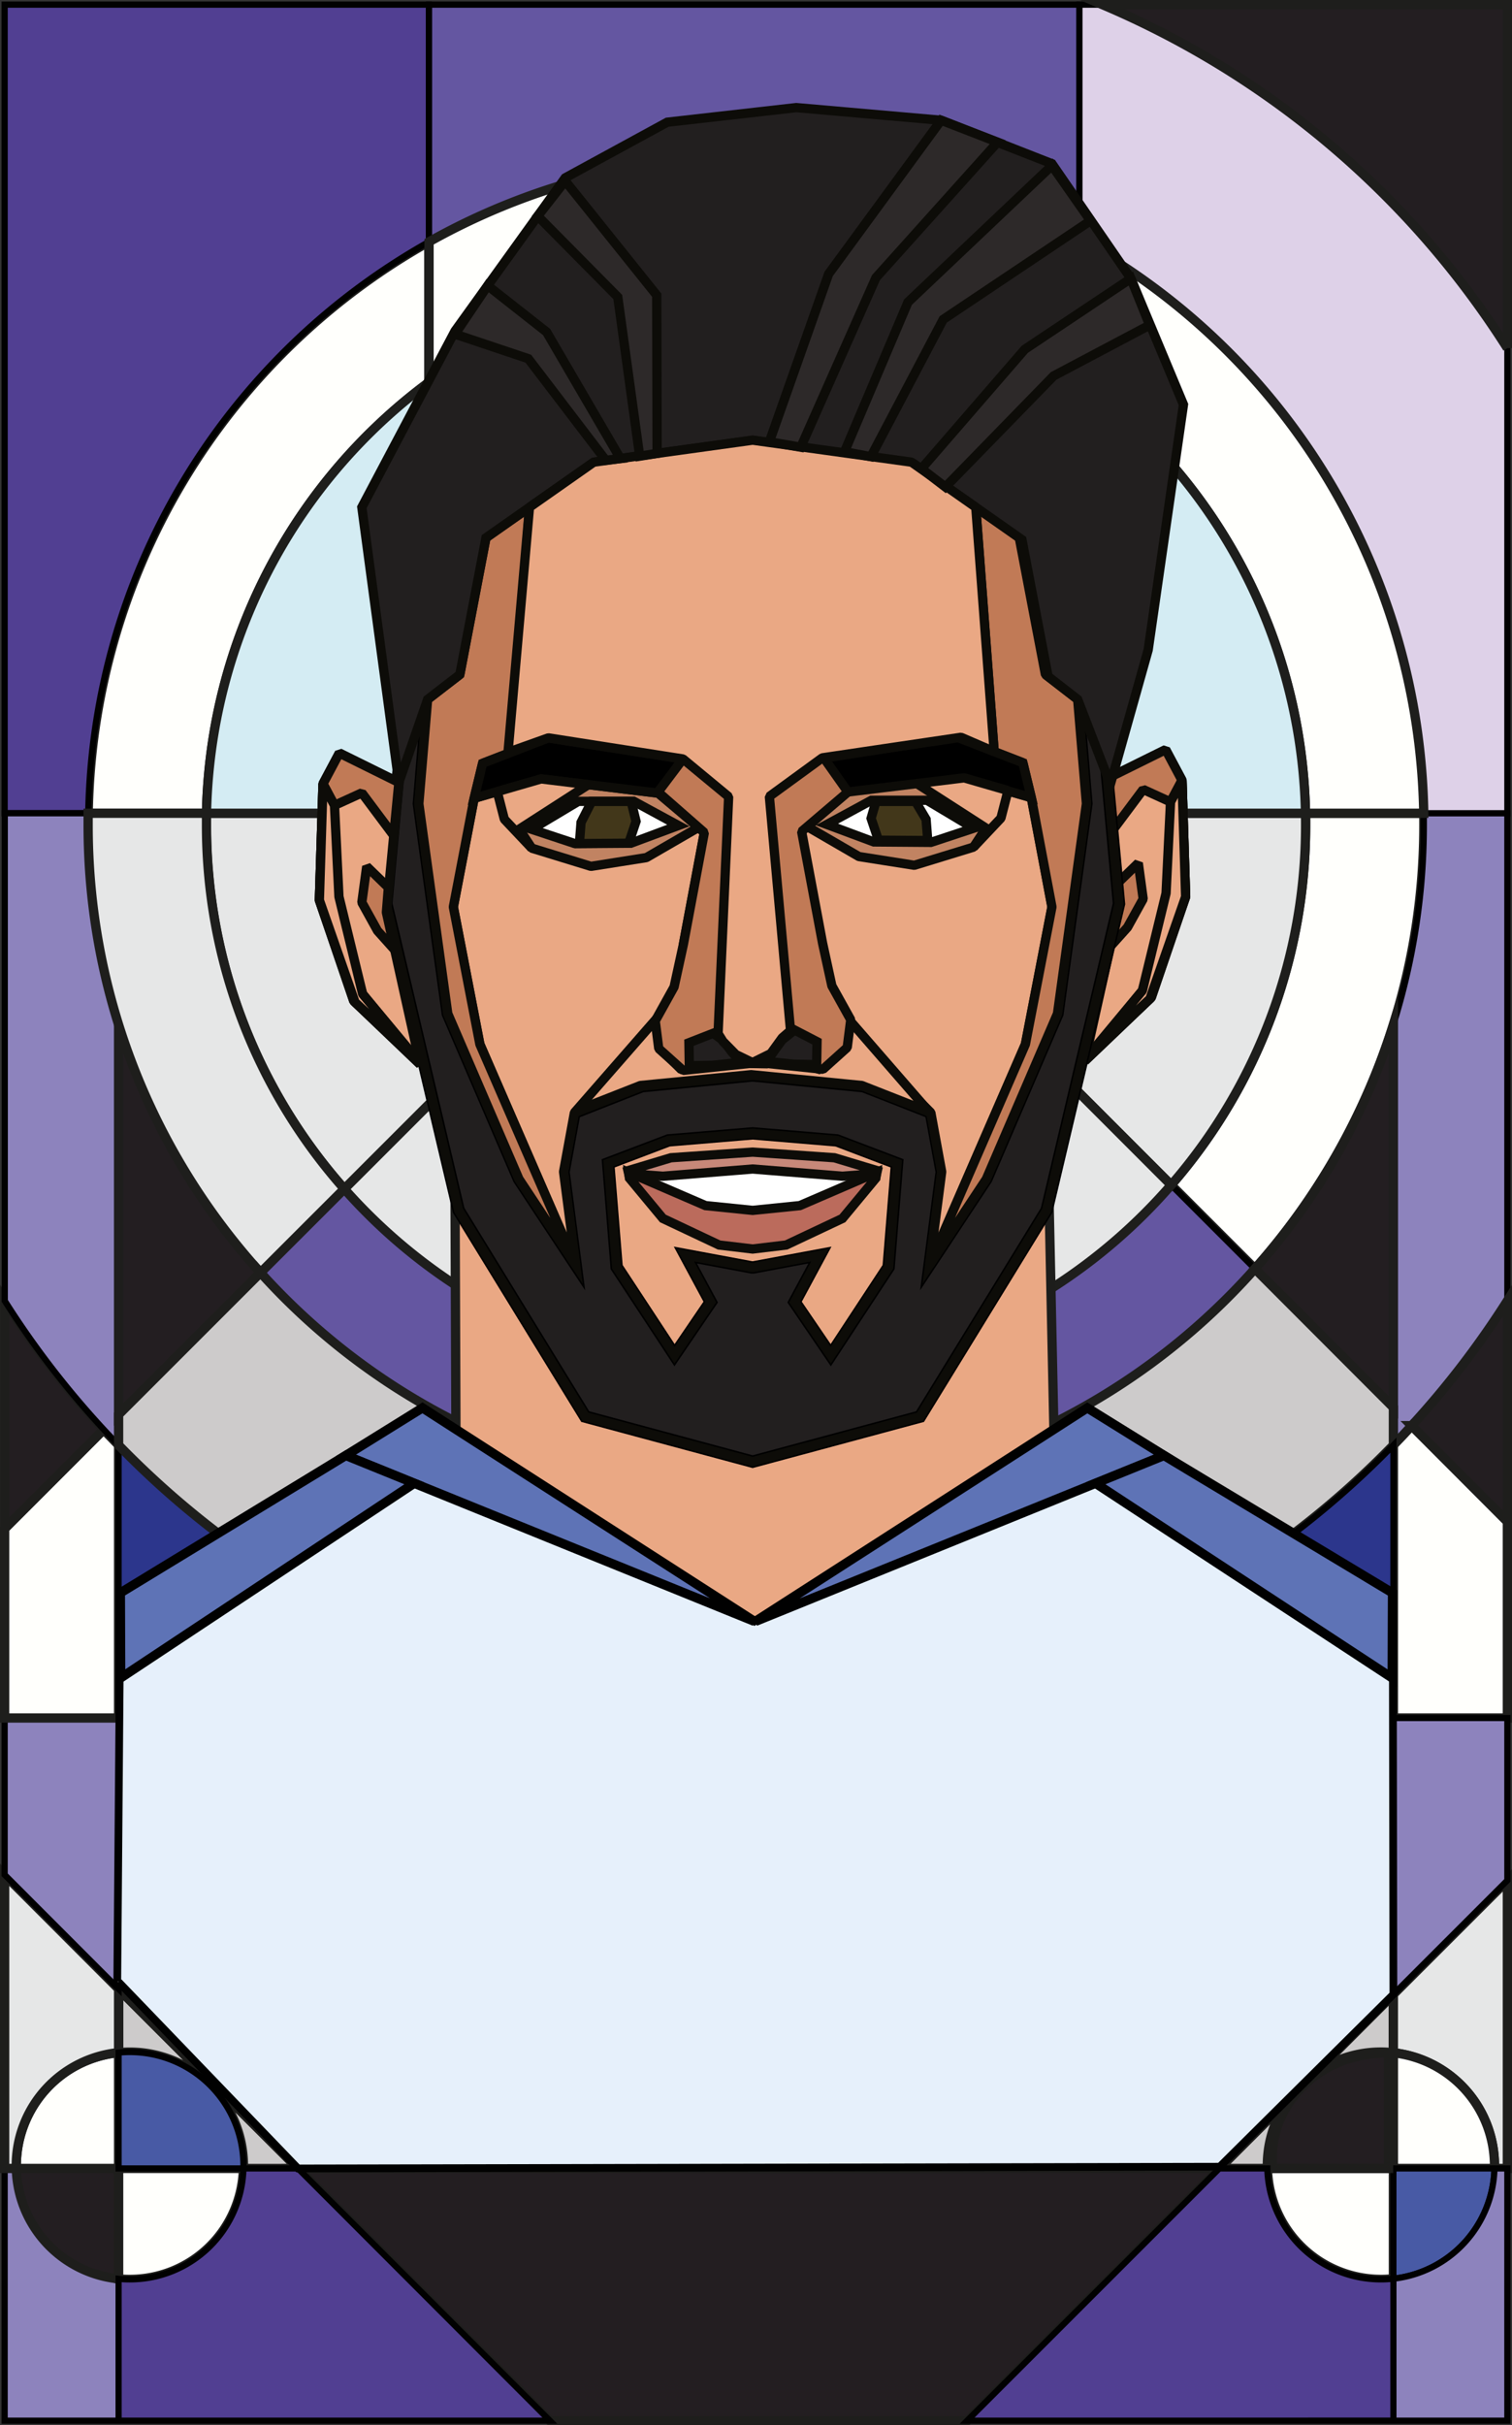 <svg id="Layer_1" data-name="Layer 1" xmlns="http://www.w3.org/2000/svg" viewBox="0 0 488.91 783.72"><rect x="0" y="0" width="488.91" height="783.72" fill="#333333" stroke="none"/><defs><style>.cls-1,.cls-18,.cls-21,.cls-22{fill:none;}.cls-1,.cls-12,.cls-2,.cls-3,.cls-7,.cls-9{stroke:#1e1e1c;}.cls-1,.cls-10,.cls-11,.cls-12,.cls-14,.cls-15,.cls-19,.cls-2,.cls-21,.cls-22,.cls-23,.cls-25,.cls-26,.cls-27,.cls-28,.cls-29,.cls-3,.cls-30,.cls-31,.cls-4,.cls-5,.cls-6,.cls-7,.cls-8,.cls-9{stroke-miterlimit:10;}.cls-1,.cls-12,.cls-13,.cls-15,.cls-16,.cls-17,.cls-18,.cls-2,.cls-22,.cls-23,.cls-24,.cls-25,.cls-26,.cls-27,.cls-28,.cls-29,.cls-3,.cls-30,.cls-31,.cls-7,.cls-9{stroke-width:3px;}.cls-2{fill:#fffffc;}.cls-3{fill:#cdcbcb;}.cls-4{fill:#8d83bd;}.cls-10,.cls-11,.cls-14,.cls-15,.cls-4,.cls-5,.cls-6,.cls-8{stroke:#010101;}.cls-10,.cls-11,.cls-4,.cls-5,.cls-6,.cls-8{stroke-width:2px;}.cls-5{fill:#6456a1;}.cls-6{fill:#ded1e8;}.cls-7{fill:#231e21;}.cls-8{fill:#513f92;}.cls-9{fill:#e6e7e7;}.cls-10{fill:#485aa5;}.cls-11{fill:#2c368c;}.cls-12{fill:#d4ecf3;}.cls-13,.cls-16,.cls-19{fill:#eaa884;}.cls-13{stroke:#1d1d1b;}.cls-13,.cls-16,.cls-17,.cls-18,.cls-24{stroke-linejoin:bevel;}.cls-14{fill:#e6f0fb;stroke-width:2.5px;}.cls-15{fill:#5e73b6;}.cls-16,.cls-17,.cls-18,.cls-19,.cls-22,.cls-24,.cls-25,.cls-26,.cls-27,.cls-28,.cls-29,.cls-30,.cls-31{stroke:#0d0c08;}.cls-17{fill:#c17a56;}.cls-20,.cls-28{fill:#221f1f;}.cls-21{stroke:#000;stroke-width:4px;}.cls-23,.cls-25{fill:#fff;}.cls-23{stroke:#fff;}.cls-24{fill:#c18362;}.cls-26{fill:#42371a;}.cls-29{fill:#c78879;}.cls-30{fill:#bb6b5c;}.cls-31{fill:#2d2929;}</style></defs><title>Isco</title><path class="cls-1" d="M405.77,410a215.45,215.45,0,0,1-161.31,72.4V444.18A177.37,177.37,0,0,0,378.7,382.93Z"/><path class="cls-1" d="M424.77,670.24l-7.85,7.85A36.52,36.52,0,0,1,424.77,670.24Z"/><path class="cls-1" d="M405.77,410a215.45,215.45,0,0,1-161.31,72.4V444.18A177.37,177.37,0,0,0,378.7,382.93Z"/><path class="cls-1" d="M38.35,642.7l58,58H78.71v-.88A36.73,36.73,0,0,0,42,663.11c-1.22,0-2.44.06-3.64.18Z"/><path class="cls-1" d="M394.27,700.72l22.65-22.63a36.53,36.53,0,0,0-7.14,21.75v.88Z"/><path class="cls-1" d="M424.77,670.24l-7.85,7.85A36.52,36.52,0,0,1,424.77,670.24Z"/><path class="cls-1" d="M450.56,644.46v18.88a33.41,33.41,0,0,0-4-.23,36.6,36.6,0,0,0-21.73,7.11Z"/><path class="cls-1" d="M405.77,410a215.45,215.45,0,0,1-161.31,72.4V444.18A177.37,177.37,0,0,0,378.7,382.93Z"/><path class="cls-1" d="M38.35,642.7l58,58H78.71v-.88A36.73,36.73,0,0,0,42,663.11c-1.22,0-2.44.06-3.64.18Z"/><path class="cls-1" d="M394.27,700.72l22.65-22.63a36.53,36.53,0,0,0-7.14,21.75v.88Z"/><path class="cls-1" d="M424.77,670.24l-7.85,7.85A36.52,36.52,0,0,1,424.77,670.24Z"/><path class="cls-1" d="M450.56,644.46v18.88a33.41,33.41,0,0,0-4-.23,36.6,36.6,0,0,0-21.73,7.11Z"/><path class="cls-2" d="M460.4,266.45A215.07,215.07,0,0,1,405.77,410L378.7,382.93a177.06,177.06,0,0,0,43.48-116.48V262.8h38.23C460.39,264,460.4,265.24,460.4,266.45Z"/><path class="cls-3" d="M424.79,670.22a36.6,36.6,0,0,1,21.73-7.11,33.41,33.41,0,0,1,4,.23V644.46Zm-7.87,7.87,7.85-7.85a36.52,36.52,0,0,0-7.85,7.85Zm0,0-22.65,22.63h15.52v-.88a36.59,36.59,0,0,1,7.13-21.75ZM96.35,700.72l-58-58v20.59c1.2-.12,2.42-.18,3.64-.18a36.72,36.72,0,0,1,36.73,36.71v.9Z"/><path class="cls-4" d="M487.41,262.8V420.36a287.13,287.13,0,0,1-30.94,40.38q-2.91,3.19-5.91,6.26V331.09a216,216,0,0,0,9.84-64.64V262.8Z"/><path class="cls-5" d="M405.77,410a215.45,215.45,0,0,1-161.31,72.4V444.18A177.37,177.37,0,0,0,378.7,382.93Z"/><path class="cls-2" d="M138.68,78.14v45.49A177.46,177.46,0,0,0,66.77,262.8H28.53A215.88,215.88,0,0,1,138.68,78.14Z"/><path class="cls-6" d="M487.41,112.54V262.8h-27A215.89,215.89,0,0,0,349,77.43V1.5h7.52A288.61,288.61,0,0,1,487.41,112.54Z"/><path class="cls-7" d="M487.41,1.5v111A288.59,288.59,0,0,0,356.47,1.5Z"/><path class="cls-8" d="M138.68,1.5V78.14A215.88,215.88,0,0,0,28.53,262.8H1.5V1.5Z"/><path class="cls-2" d="M450.56,555.17v89.29l-25.77,25.76h0a36.52,36.52,0,0,0-7.85,7.85L394.29,700.7H96.35l-58-58V555.17Z"/><path class="cls-9" d="M487.41,607.64v93.08h-4.17v-.88a36.72,36.72,0,0,0-32.69-36.5V644.46Z"/><path class="cls-2" d="M483.25,699.84v.88H450.56V663.34A36.72,36.72,0,0,1,483.25,699.84Z"/><path class="cls-2" d="M450.56,700.72v35.62a33.41,33.41,0,0,1-4,.23,36.73,36.73,0,0,1-36.73-35.85Z"/><path class="cls-10" d="M483.24,700.72a36.73,36.73,0,0,1-32.68,35.62V700.72Z"/><path class="cls-4" d="M487.41,700.72v81.5H450.56V736.34a36.73,36.73,0,0,0,32.68-35.62Z"/><polygon class="cls-7" points="394.27 700.72 312.73 782.22 177.81 782.22 96.35 700.72 394.27 700.72"/><path class="cls-4" d="M38.35,736.39v45.83H1.5v-81.5H5.28A36.73,36.73,0,0,0,38.35,736.39Z"/><path class="cls-7" d="M38.35,700.72v35.67A36.73,36.73,0,0,1,5.28,700.72Z"/><path class="cls-2" d="M78.71,700.72A36.72,36.72,0,0,1,42,736.57a31.58,31.58,0,0,1-3.64-.18V700.72Z"/><path class="cls-2" d="M38.35,663.29v37.43H5.28v-.88A36.73,36.73,0,0,1,38.35,663.29Z"/><path class="cls-9" d="M38.35,642.7v20.59A36.73,36.73,0,0,0,5.26,699.84v.88H1.5v-94.9Z"/><polygon class="cls-4" points="38.35 555.17 38.35 642.7 1.5 605.82 1.5 555.17 38.35 555.17"/><path class="cls-2" d="M38.35,467v88.17H1.5V494l32-32C35.12,463.64,36.73,465.33,38.35,467Z"/><path class="cls-7" d="M33.54,461.93l-32,32v-73.6A288,288,0,0,0,33.54,461.93Z"/><path class="cls-4" d="M38.35,331.13V467c-1.62-1.67-3.23-3.36-4.81-5.07a287.79,287.79,0,0,1-32-41.57V262.8h27v3.65A216,216,0,0,0,38.35,331.13Z"/><path class="cls-7" d="M84.24,411.25,38.35,457.12v-126A215.5,215.5,0,0,0,84.24,411.25Z"/><path class="cls-5" d="M244.46,444.18V482.4A215.45,215.45,0,0,1,84.24,411.25l27.09-27.07A177.23,177.23,0,0,0,244.46,444.18Z"/><path class="cls-2" d="M460.37,262.8H422.14A177.47,177.47,0,0,0,349,122.69V77.43A215.87,215.87,0,0,1,460.37,262.8Z"/><path class="cls-5" d="M349,1.5V77.43a216.2,216.2,0,0,0-210.27.71V1.5Z"/><path class="cls-2" d="M349,77.43v45.26a177.73,177.73,0,0,0-210.27.94V78.14A216.2,216.2,0,0,1,349,77.43Z"/><path class="cls-9" d="M422.18,266.45A177.06,177.06,0,0,1,378.7,382.93L258.62,262.8H422.14C422.17,264,422.18,265.24,422.18,266.45Z"/><path class="cls-9" d="M378.7,382.93a177.73,177.73,0,0,1-267.37,1.25L232.77,262.8h25.85Z"/><path class="cls-9" d="M232.77,262.8,111.33,384.18a177,177,0,0,1-44.6-117.73V262.8Z"/><path class="cls-2" d="M487.41,491.7v63.47H450.56V467q3-3.08,5.91-6.26Z"/><path class="cls-7" d="M487.41,420.36V491.7l-30.94-31A288.11,288.11,0,0,0,487.41,420.36Z"/><path class="cls-7" d="M450.56,331.09V454.83L405.77,410A215.57,215.57,0,0,0,450.56,331.09Z"/><path class="cls-3" d="M450.56,454.83V467a286.74,286.74,0,0,1-206.1,87V482.4A215.45,215.45,0,0,0,405.77,410Z"/><path class="cls-11" d="M450.56,467v88.17H244.46V554A286.74,286.74,0,0,0,450.56,467Z"/><path class="cls-11" d="M244.46,554v1.15H38.35V467A286.72,286.72,0,0,0,244.46,554Z"/><path class="cls-9" d="M111.33,384.18,84.24,411.25A215.09,215.09,0,0,1,28.5,266.45V262.8H66.77v3.65A177,177,0,0,0,111.33,384.18Z"/><path class="cls-10" d="M78.72,699.84v.88H38.35V663.29c1.2-.12,2.42-.18,3.64-.18a36.72,36.72,0,0,1,36.73,36.71Z"/><path class="cls-7" d="M448.1,663.42h.9v37.29H411.55a27,27,0,0,1-.18-3.36C411.37,678.61,427.81,663.42,448.1,663.42Z"/><path class="cls-8" d="M177.8,782.22H38.35V736.39a31.58,31.58,0,0,0,3.64.18,36.72,36.72,0,0,0,36.72-35.85H96.35Z"/><path class="cls-12" d="M422.14,262.8H66.77a177.72,177.72,0,0,1,355.37,0Z"/><path class="cls-3" d="M244.46,482.4V554A286.72,286.72,0,0,1,38.35,467v-9.88l45.89-45.87A215.45,215.45,0,0,0,244.46,482.4Z"/><path class="cls-8" d="M450.56,736.34v45.88H312.73l81.54-81.5h15.52a36.73,36.73,0,0,0,36.73,35.85A34.08,34.08,0,0,0,450.56,736.34Z"/><polygon class="cls-4" points="487.41 555.17 487.41 607.64 450.56 644.46 450.56 555.17 487.41 555.17"/><polygon class="cls-13" points="147.06 366.5 147.55 494.8 244.43 555.13 341.22 482.63 338.22 340.71 147.06 366.5"/><polyline class="cls-14" points="37.92 640.39 38.92 514.73 136.61 454.94 243.95 523.94 351.93 454.95 450.35 515.65 450.56 644.46 394.41 700.16 96.35 700.72 38.36 640.49"/><polygon class="cls-15" points="243.95 523.94 133.94 479.31 111.81 470.33 136.61 454.94 243.95 523.94"/><polygon class="cls-15" points="39.02 542.21 133.94 479.31 111.81 470.33 38.92 514.73 39.02 542.21"/><polygon class="cls-15" points="244.24 523.95 354.25 479.32 376.38 470.34 351.58 454.95 244.24 523.95"/><polygon class="cls-15" points="450.17 542.23 354.25 479.32 376.38 470.34 450.27 514.74 450.17 542.23"/><polygon id="Ear" class="cls-16" points="350.8 342.85 361.71 293.72 357.68 251.75 376.92 242.24 382.21 252.16 383.38 289.78 372.27 322.36 350.8 342.85"/><polygon class="cls-17" points="361.07 285.69 368.07 278.88 369.65 290.5 364.58 299.66 359.01 305.87 361.71 293.72 361.07 285.69"/><polygon class="cls-17" points="350.8 342.85 372.27 322.36 383.38 289.78 382.21 252.16 376.92 242.24 357.68 251.75 359.33 268.92 369.65 255.11 378.49 259.14 379.01 288.64 369.39 320.1 350.8 342.85"/><line class="cls-18" x1="378.49" y1="259.14" x2="382.21" y2="252.16"/><polygon class="cls-16" points="350.93 342.26 369.39 320.1 377.05 288.64 378.49 259.14 382.21 252.16 383.38 289.78 371.85 322.76 350.93 342.26"/><polygon class="cls-19" points="218.11 437.92 229.81 420.76 221.62 405.56 243.09 409.53 265.12 405.56 256.93 420.76 268.63 437.92 287.35 409.46 290.07 375.92 270.58 368.51 243.32 366.24 216.16 368.51 196.66 375.92 199.39 409.46 218.11 437.92"/><polygon class="cls-20" points="243.32 347.46 243.37 347.47 243.41 347.46 243.32 347.46"/><path class="cls-20" d="M356.25,232l-7.78-6,2.83,33.69-9.36,67.85-23,53.43L300.6,408.68l3.9-30L301,359.54,279.16,351l-35.79-3.49L207.58,351l-21.84,8.58-3.51,19.11,3.9,30L167.8,381l-23-53.43-9.36-67.85L138.27,226l-7.79,6-5.57,60.06,23.39,99.05,40.94,66.65,54.13,14.57,54.12-14.57,40.94-66.65,23.4-99.05ZM287.34,409.46l-18.71,28.46-11.7-17.16,8.19-15.2-21.51,4h-.53l-21.46-4,8.19,15.2-11.7,17.16-18.72-28.46-2.73-33.54,19.5-7.41,27.21-2.27h0l27.21,2.27,19.49,7.41Z"/><polygon class="cls-21" points="243.32 347.46 243.37 347.47 243.41 347.46 243.32 347.46"/><path class="cls-21" d="M356.25,232l-7.78-6,2.83,33.69-9.36,67.85-23,53.43L300.6,408.68l3.9-30L301,359.54,279.16,351l-35.79-3.49L207.58,351l-21.84,8.58-3.51,19.11,3.9,30L167.8,381l-23-53.43-9.36-67.85L138.27,226l-7.79,6-5.57,60.06,23.39,99.05,40.94,66.65,54.13,14.57,54.12-14.57,40.94-66.65,23.4-99.05ZM287.34,409.46l-18.71,28.46-11.7-17.16,8.19-15.2-21.51,4h-.53l-21.46-4,8.19,15.2-11.7,17.16-18.72-28.46-2.73-33.54,19.5-7.41,27.21-2.27h0l27.21,2.27,19.49,7.41Z"/><polygon class="cls-22" points="243.32 347.46 243.37 347.47 243.41 347.46 243.32 347.46"/><path class="cls-22" d="M356.25,232l-7.78-6,2.83,33.69-9.36,67.85-23,53.43L300.6,408.68l3.9-30L301,359.54,279.16,351l-35.79-3.49L207.58,351l-21.84,8.58-3.51,19.11,3.9,30L167.8,381l-23-53.43-9.36-67.85L138.27,226l-7.79,6-5.57,60.06,23.39,99.05,40.94,66.65,54.13,14.57,54.12-14.57,40.94-66.65,23.4-99.05ZM287.34,409.46l-18.71,28.46-11.7-17.16,8.19-15.2-21.51,4h-.53l-21.46-4,8.19,15.2-11.7,17.16-18.72-28.46-2.73-33.54,19.5-7.41,27.21-2.27h0l27.21,2.27,19.49,7.41Z"/><polygon class="cls-16" points="265.75 305.13 257.48 270.01 273.96 255.94 311.84 251.5 333.48 257.77 340.15 293.07 331.57 337.44 300.6 408.68 304.5 378.65 300.99 359.54 270.02 328.73 265.75 305.13"/><polygon class="cls-16" points="300.5 359.35 278.67 350.77 242.88 347.28 207.09 350.77 185.25 359.35 219.36 321.09 213.64 338.99 220.35 345.7 242.8 338.99 265.41 345.7 273.88 328.73 300.5 359.35"/><line class="cls-22" x1="243.37" y1="347.47" x2="243.33" y2="347.47"/><line class="cls-22" x1="243.37" y1="343.55" x2="243.33" y2="343.54"/><polygon class="cls-17" points="351.3 259.71 341.94 327.56 318.93 380.99 300.61 408.68 331.57 337.44 340.15 293.07 333.48 257.77 330.75 246.47 321.47 242.87 315.52 163.92 329.59 173.79 338.04 217.98 348.47 226.02 351.3 259.71"/><polygon id="Ear-2" class="cls-16" points="135.85 343.96 124.94 294.83 128.97 252.86 109.73 243.35 104.44 253.28 103.27 290.89 114.38 323.47 135.85 343.96"/><polygon class="cls-17" points="125.58 286.8 118.58 279.99 117 291.61 122.07 300.77 127.64 306.98 124.94 294.83 125.58 286.8"/><polygon class="cls-17" points="135.85 343.96 114.38 323.47 103.27 290.89 104.44 253.28 109.73 243.35 128.97 252.86 127.32 270.03 117 256.22 108.16 260.25 107.64 289.76 117.26 321.21 135.85 343.96"/><polygon class="cls-16" points="220.98 305.13 227.75 269.05 212.78 255.94 174.97 251.7 153.32 257.97 146.59 293.07 155.17 337.44 186.13 408.68 182.23 378.65 185.74 359.54 219.36 321.09 220.98 305.13"/><line class="cls-22" x1="243.41" y1="347.47" x2="243.37" y2="347.47"/><polygon class="cls-23" points="243.37 377.76 254.33 378.64 254.33 390.02 243.37 391.13 243.37 377.76"/><polygon class="cls-23" points="254.33 378.64 263.62 379.39 263.62 387.43 258.62 389.58 254.33 390.02 254.33 378.64"/><polygon class="cls-23" points="263.62 379.39 271.02 379.98 271.02 384.33 263.62 387.43 263.62 379.39"/><polygon class="cls-23" points="271.02 384.33 277.78 381.32 277.78 379.69 272.4 380.09 271.02 379.98 271.02 384.33"/><polygon class="cls-23" points="243.41 377.76 232.44 378.64 232.44 390.02 243.41 391.13 243.41 377.76"/><polygon class="cls-23" points="232.44 378.64 223.16 379.39 223.16 387.43 228.16 389.58 232.44 390.02 232.44 378.64"/><polygon class="cls-23" points="223.16 379.39 215.76 379.98 215.76 384.33 223.16 387.43 223.16 379.39"/><polygon class="cls-23" points="215.76 384.33 209 381.32 209 379.69 214.38 380.09 215.76 379.98 215.76 384.33"/><polygon class="cls-24" points="212.78 256.3 202.17 255.01 190.24 253.56 180.24 258.95 167.88 267.95 171.91 274.07 191.09 279.96 209 277.13 225.88 267.36 212.78 256.3"/><polygon class="cls-25" points="171.91 267.98 187.01 258.95 204.95 258.95 219.36 266.76 204.18 272.41 185.72 272.55 171.91 267.98"/><polygon class="cls-26" points="191.34 258.96 204.08 258.96 205.67 265.42 203.3 272.48 187.35 272.6 187.88 265.75 191.34 258.96"/><polygon class="cls-17" points="186.13 408.68 167.8 380.99 144.79 327.56 135.43 259.71 138.27 226.02 148.69 217.98 157.14 173.79 171.21 163.92 165.25 243.1 156.05 246.66 153.32 257.97 146.59 293.07 155.17 337.44 186.13 408.68"/><polygon id="Eye_Brow" data-name="Eye Brow" class="cls-27" points="220.84 245.25 177.31 238.44 156.05 246.66 153.32 257.97 174.97 251.7 212.78 256.3 220.84 245.25"/><polygon class="cls-16" points="171.91 274.07 163.08 264.72 160.78 255.81 174.97 251.7 190.24 253.56 167.88 267.95 171.91 274.07"/><polygon id="Eye_Brow-2" data-name="Eye Brow-2" class="cls-27" points="265.97 245.05 309.5 238.25 330.75 246.47 333.48 257.77 311.84 251.5 274.03 256.1 265.97 245.05"/><polygon class="cls-24" points="273.96 255.96 284.57 254.66 296.5 253.22 306.5 258.6 318.85 267.61 314.83 273.73 295.64 279.61 277.73 276.79 260.86 267.01 273.96 255.96"/><polygon class="cls-25" points="314.83 267.64 299.72 258.6 281.78 258.6 267.37 266.42 282.56 272.07 301.01 272.21 314.83 267.64"/><polygon class="cls-16" points="314.83 273.73 323.65 264.38 325.95 255.47 311.76 251.36 296.5 253.22 318.85 267.61 314.83 273.73"/><polygon class="cls-28" points="128.97 252.86 117 163.92 147.13 106.97 182.76 57.47 215.76 39.49 257.48 34.77 304.31 38.86 340.15 52.9 365.67 90 382.68 130.73 371.27 210.01 359.04 253.46 348.47 226.02 338.9 218.58 330.45 174.39 315.52 163.92 295.61 149.95 243.37 142.24 191.98 149.35 157.14 173.79 148.69 217.98 138.27 226.02 128.97 252.86"/><polyline class="cls-17" points="243.56 343.18 266.12 345.53 273.95 338.49 275.09 329.54 268.99 318.56 265.98 304.78 259.21 268.69 274.18 255.94 266.12 244.53 243.8 239.88 243.38 239.88"/><polygon class="cls-28" points="250.53 343.26 256.65 343.89 264.06 344.02 264.12 340.84 264.19 336.61 256.93 332.85 252.9 336.06 250.36 339.55 247.47 343.74 242.52 343.65 250.53 343.26"/><polyline class="cls-17" points="243.4 343.54 220.84 345.89 213.01 338.85 211.87 329.9 217.97 318.92 220.98 305.13 227.75 269.05 212.78 255.94 220.84 245.25 245.13 260.96 243.57 240.24"/><polygon class="cls-28" points="236.43 343.61 230.31 344.25 222.89 344.38 222.84 341.2 222.77 336.96 230.63 333.89 234.06 336.42 236.59 339.9 239.49 343.09 244.44 343.01 236.43 343.61"/><polygon class="cls-16" points="243.37 142.24 227.75 144.4 191.98 149.35 171.21 163.92 164.27 243.1 177.31 238.44 220.84 245.25 235.61 257.46 232.19 333.99 233.78 336.54 237.93 340.76 243.32 343.37 249.24 340.45 252.92 335.37 255.62 333.03 248.78 257.37 265.9 244.89 310.74 238.25 321.47 242.88 315.52 163.92 294.75 149.35 243.37 142.24"/><polygon class="cls-29" points="283.68 378.3 283.46 379.26 272.4 380.09 243.37 377.76 214.34 380.09 203.28 379.26 203.06 378.3 216.94 374.12 243.37 372.3 269.8 374.12 283.68 378.3"/><polygon class="cls-30" points="283.46 378.87 283.21 380.71 272.4 393.74 254.2 402.32 243.37 403.61 232.53 402.32 214.34 393.74 203.52 380.71 203.28 378.87 228.12 389.58 243.37 391.13 258.62 389.58 283.46 378.87"/><polygon class="cls-31" points="248.78 142.76 267.95 88.51 304.31 38.86 322.59 45.94 283.24 89.73 258.92 144.52 248.78 142.76"/><polygon class="cls-31" points="273.08 145.97 293.61 97.62 340.15 53.51 352.62 71.32 304.99 103.22 281.61 147.58 273.08 145.97"/><polygon class="cls-31" points="297.96 151.45 331.37 112.88 365.67 90 371.74 105.05 340.69 121.48 305.69 157.38 297.96 151.45"/><polygon class="cls-31" points="147.13 107.97 170.83 115.91 195.88 148.74 200.61 148.19 176.74 107.28 157.69 92.3 147.13 107.97"/><polygon class="cls-31" points="182.76 58.47 212.36 95.39 212.48 146.51 206.85 147.41 199.76 95.98 173.87 69.82 182.76 58.47"/><line class="cls-18" x1="108.16" y1="260.25" x2="104.43" y2="253.27"/><polygon class="cls-16" points="135.72 343.37 117.26 321.21 109.6 289.76 108.16 260.25 104.44 253.28 103.27 290.89 114.8 323.87 135.72 343.37"/><polygon class="cls-26" points="296 258.96 283.26 258.96 281.67 264.44 284.04 271.5 299.99 271.62 299.46 264.77 296 258.96"/></svg>